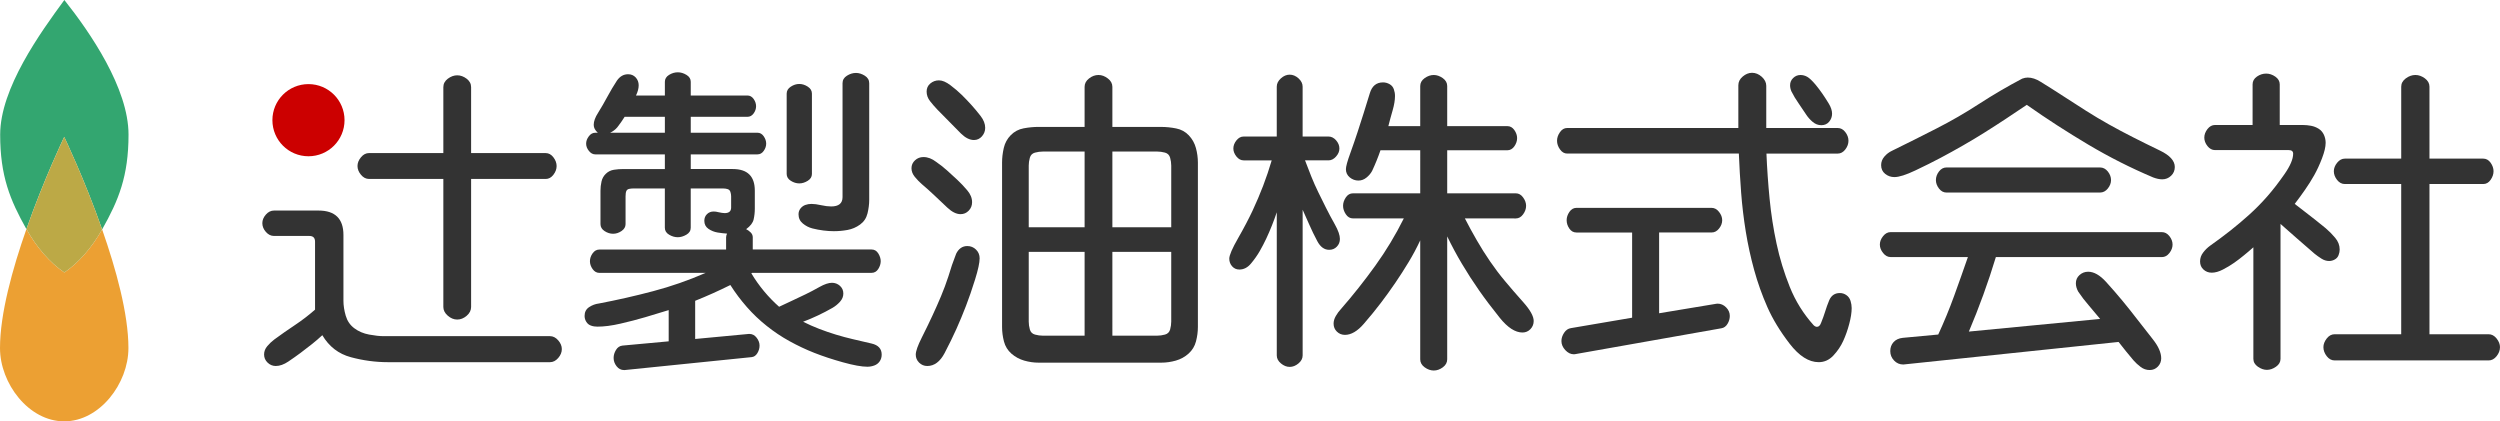 <?xml version="1.0" encoding="utf-8"?>
<!-- Generator: Adobe Illustrator 22.1.0, SVG Export Plug-In . SVG Version: 6.00 Build 0)  -->
<svg version="1.1" id="レイヤー_1" xmlns="http://www.w3.org/2000/svg" xmlns:xlink="http://www.w3.org/1999/xlink" x="0px"
	 y="0px" width="178px" height="30px" viewBox="0 0 178 30" style="enable-background:new 0 0 178 30;" xml:space="preserve">
<style type="text/css">
	.st0{fill:#33A670;}
	.st1{fill:#ECA033;}
	.st2{fill:#BCA946;}
	.st3{fill:#CC0000;}
	.st4{fill:#333333;}
</style>
<g>
	<g>
		<path class="st0" d="M7.272,16.334c1.171-2.074,1.879-3.79,1.879-6.749c0-3.301-2.737-7.282-4.569-9.585
			C2.884,2.312,0.012,6.284,0.012,9.585c0,2.949,0.704,4.656,1.868,6.727c1.261-3.589,2.692-6.565,2.692-6.565
			S6.009,12.735,7.272,16.334z"/>
		<path class="st1" d="M4.582,19.402c-1.044-0.715-1.965-1.777-2.702-3.09C0.887,19.139,0,22.347,0,24.781
			C0,27.306,2.047,30,4.572,30c2.525,0,4.572-2.694,4.572-5.219c0-2.428-0.883-5.626-1.873-8.447
			C6.536,17.636,5.62,18.69,4.582,19.402z"/>
		<path class="st2" d="M4.582,19.402c1.038-0.712,1.955-1.766,2.69-3.068c-1.263-3.599-2.699-6.587-2.699-6.587
			s-1.431,2.976-2.692,6.565C2.617,17.625,3.538,18.687,4.582,19.402z"/>
	</g>
	<g>
		<path class="st3" d="M21.963,11.126c1.419,0,2.568-1.15,2.568-2.57c0-1.418-1.149-2.568-2.568-2.568
			c-1.419,0-2.568,1.15-2.568,2.568C19.395,9.976,20.544,11.126,21.963,11.126z"/>
		<g>
			<path class="st4" d="M43.946,9.071c0.195-0.247,0.371-0.499,0.528-0.754h2.865V9.45h-3.898
				C43.634,9.362,43.803,9.235,43.946,9.071z M41.924,9.705c-0.128,0.168-0.191,0.342-0.191,0.522c0,0.181,0.065,0.354,0.196,0.516
				c0.131,0.166,0.282,0.249,0.455,0.249h4.954v1.044h-2.966c-0.218,0-0.437,0.017-0.658,0.051
				c-0.222,0.034-0.412,0.127-0.573,0.282c-0.161,0.152-0.266,0.339-0.314,0.556c-0.049,0.217-0.073,0.434-0.073,0.651v2.381
				c0,0.202,0.097,0.369,0.292,0.496c0.195,0.127,0.397,0.191,0.606,0.191c0.21,0,0.411-0.065,0.602-0.196
				c0.191-0.131,0.286-0.294,0.286-0.49v-1.977c0-0.17,0.019-0.299,0.056-0.382c0.037-0.082,0.107-0.133,0.208-0.152
				c0.101-0.019,0.196-0.028,0.286-0.028h0.022h2.225v2.796c0,0.211,0.101,0.376,0.304,0.496c0.202,0.12,0.408,0.18,0.617,0.18
				c0.202,0,0.406-0.06,0.612-0.18c0.207-0.12,0.31-0.284,0.31-0.496v-2.796h2.315c0.105,0,0.208,0.015,0.309,0.045
				c0.101,0.03,0.168,0.097,0.202,0.202c0.034,0.105,0.051,0.211,0.051,0.314v0.799c0,0.262-0.153,0.395-0.46,0.395
				c-0.105,0-0.259-0.024-0.461-0.069c-0.105-0.03-0.213-0.045-0.325-0.045c-0.188,0-0.345,0.062-0.471,0.185
				c-0.128,0.123-0.192,0.282-0.192,0.477c0,0.247,0.099,0.438,0.297,0.574c0.199,0.135,0.412,0.219,0.642,0.258
				c0.227,0.037,0.455,0.064,0.679,0.079c-0.045,0.097-0.067,0.187-0.067,0.269v0.866h-9.021c-0.195,0-0.356,0.09-0.483,0.269
				c-0.127,0.178-0.191,0.367-0.191,0.561c0,0.195,0.064,0.382,0.191,0.561c0.127,0.18,0.289,0.271,0.483,0.271h7.561
				c-1.213,0.531-2.459,0.965-3.735,1.302c-1.278,0.339-2.563,0.63-3.859,0.877c-0.248,0.03-0.48,0.114-0.697,0.258
				c-0.217,0.142-0.325,0.352-0.325,0.628c0,0.15,0.04,0.29,0.123,0.421c0.081,0.131,0.195,0.221,0.337,0.269
				c0.142,0.051,0.293,0.073,0.45,0.073c0.471,0,1.019-0.069,1.64-0.213c0.621-0.142,1.21-0.296,1.769-0.46
				c0.558-0.165,1.115-0.333,1.669-0.505v2.224l-3.292,0.303c-0.195,0.022-0.349,0.125-0.461,0.311
				c-0.112,0.183-0.168,0.372-0.168,0.567c0,0.215,0.071,0.415,0.213,0.595c0.142,0.18,0.318,0.269,0.528,0.269h0.045l9.033-0.92
				c0.172-0.015,0.31-0.109,0.415-0.281c0.106-0.174,0.157-0.352,0.157-0.541c0-0.195-0.069-0.382-0.208-0.561
				c-0.138-0.18-0.309-0.269-0.511-0.269h-0.045l-3.82,0.359v-2.718c0.845-0.339,1.681-0.713,2.505-1.124
				c0.352,0.556,0.744,1.076,1.175,1.567c0.43,0.49,0.902,0.939,1.416,1.347c0.513,0.41,1.053,0.771,1.623,1.085
				c0.57,0.314,1.157,0.593,1.764,0.832c0.606,0.239,1.286,0.464,2.039,0.673c0.753,0.209,1.332,0.314,1.736,0.314
				c0.172,0,0.34-0.03,0.5-0.09c0.161-0.06,0.288-0.159,0.382-0.297c0.094-0.138,0.14-0.297,0.14-0.477
				c0-0.412-0.239-0.675-0.718-0.787c-0.48-0.112-0.922-0.215-1.326-0.309c-0.404-0.094-0.808-0.202-1.213-0.325
				c-0.405-0.123-0.801-0.26-1.191-0.41c-0.39-0.15-0.773-0.32-1.147-0.507c0.727-0.275,1.423-0.606,2.09-0.988
				c0.194-0.112,0.372-0.256,0.534-0.434c0.16-0.176,0.24-0.37,0.24-0.589c0-0.217-0.08-0.398-0.24-0.546
				c-0.162-0.144-0.352-0.217-0.569-0.217c-0.239,0-0.536,0.099-0.888,0.297c-0.352,0.198-0.683,0.372-0.993,0.522
				c-0.311,0.15-0.624,0.299-0.938,0.445c-0.316,0.146-0.63,0.294-0.945,0.443c-0.779-0.69-1.437-1.483-1.977-2.381l0.056-0.034
				h8.505c0.202,0,0.361-0.094,0.477-0.275c0.116-0.185,0.174-0.37,0.174-0.557c0-0.18-0.058-0.363-0.174-0.552
				c-0.116-0.187-0.275-0.279-0.477-0.279h-8.46V16.9c0-0.135-0.049-0.251-0.146-0.348c-0.097-0.097-0.206-0.176-0.325-0.236
				c0.299-0.217,0.477-0.449,0.533-0.692c0.056-0.243,0.084-0.499,0.084-0.769v-1.281c0-1.027-0.524-1.539-1.573-1.539h-2.988
				v-1.044h4.752c0.18,0,0.327-0.082,0.444-0.249c0.116-0.163,0.175-0.335,0.175-0.516c0-0.18-0.059-0.354-0.175-0.522
				c-0.117-0.168-0.265-0.254-0.444-0.254h-4.752V8.317h4.034c0.18,0,0.327-0.08,0.443-0.241c0.116-0.161,0.174-0.331,0.174-0.511
				c0-0.181-0.058-0.352-0.174-0.518C53.542,6.882,53.395,6.8,53.215,6.8h-4.034V5.823c0-0.204-0.101-0.367-0.303-0.49
				C48.676,5.21,48.47,5.148,48.26,5.148c-0.217,0-0.426,0.062-0.624,0.185c-0.198,0.123-0.297,0.286-0.297,0.49V6.8h-2.056
				c0.126-0.262,0.191-0.505,0.191-0.729c0-0.217-0.072-0.402-0.213-0.557c-0.143-0.153-0.323-0.228-0.54-0.228
				c-0.323,0-0.587,0.152-0.798,0.458c-0.239,0.368-0.465,0.746-0.674,1.135c-0.209,0.391-0.43,0.773-0.662,1.147
				c-0.209,0.322-0.315,0.612-0.315,0.864c0,0.204,0.098,0.391,0.293,0.561h-0.18C42.204,9.45,42.05,9.536,41.924,9.705z
				 M56.305,12.873c0.195,0.123,0.396,0.185,0.606,0.185c0.202,0,0.402-0.062,0.6-0.185c0.199-0.123,0.298-0.286,0.298-0.488v-5.72
				c0-0.202-0.097-0.367-0.293-0.494c-0.195-0.127-0.397-0.193-0.606-0.193c-0.21,0-0.412,0.065-0.606,0.193
				c-0.195,0.127-0.293,0.292-0.293,0.494v2.854v2.866C56.012,12.587,56.11,12.75,56.305,12.873z M59.18,14.699
				c-0.209,0-0.449-0.03-0.719-0.09c-0.269-0.062-0.498-0.09-0.685-0.09c-0.15,0-0.295,0.024-0.433,0.073
				c-0.138,0.049-0.254,0.133-0.348,0.252c-0.094,0.12-0.14,0.258-0.14,0.415c0,0.269,0.103,0.488,0.309,0.657
				c0.206,0.17,0.434,0.286,0.686,0.35c0.251,0.064,0.509,0.11,0.775,0.146c0.266,0.034,0.514,0.049,0.746,0.049
				c0.323,0,0.646-0.028,0.973-0.088c0.325-0.06,0.623-0.187,0.892-0.383c0.27-0.195,0.446-0.458,0.529-0.791
				c0.081-0.333,0.123-0.657,0.123-0.973V5.924c0-0.224-0.105-0.404-0.315-0.535c-0.21-0.131-0.419-0.196-0.629-0.196
				c-0.217,0-0.43,0.065-0.64,0.196c-0.21,0.131-0.315,0.311-0.315,0.535V9.98v4.055C59.989,14.478,59.72,14.699,59.18,14.699z"/>
			<path class="st4" d="M98.851,8.981h2.269V6.126c0-0.226,0.105-0.412,0.314-0.563c0.209-0.148,0.427-0.224,0.652-0.224
				c0.217,0,0.431,0.077,0.641,0.224c0.21,0.152,0.314,0.337,0.314,0.563v2.854h4.281c0.203,0,0.368,0.092,0.5,0.281
				c0.131,0.187,0.196,0.378,0.196,0.572c0,0.202-0.066,0.398-0.196,0.584c-0.132,0.187-0.297,0.282-0.5,0.282h-4.281v3.066h4.888
				c0.202,0,0.374,0.097,0.516,0.292c0.143,0.196,0.213,0.393,0.213,0.597c0,0.209-0.07,0.412-0.213,0.606
				c-0.142,0.195-0.314,0.292-0.516,0.292H104.3c0.269,0.524,0.552,1.044,0.848,1.556c0.296,0.514,0.611,1.014,0.944,1.5
				c0.333,0.486,0.688,0.958,1.067,1.408c0.378,0.455,0.813,0.958,1.303,1.506c0.49,0.552,0.737,0.995,0.737,1.332
				c0,0.226-0.078,0.419-0.231,0.58c-0.154,0.159-0.343,0.241-0.568,0.241c-0.516,0-1.058-0.352-1.624-1.057
				c-0.565-0.703-1.06-1.36-1.482-1.966c-0.424-0.606-0.824-1.227-1.202-1.865c-0.379-0.636-0.729-1.289-1.051-1.955v8.752
				c0,0.224-0.103,0.413-0.309,0.567c-0.206,0.153-0.422,0.23-0.646,0.23c-0.224,0-0.442-0.077-0.652-0.23
				c-0.209-0.153-0.314-0.342-0.314-0.567v-8.47c-0.247,0.531-0.522,1.046-0.827,1.549c-0.302,0.503-0.619,0.995-0.948,1.478
				c-0.33,0.483-0.672,0.96-1.028,1.427c-0.355,0.468-0.76,0.965-1.214,1.489c-0.453,0.524-0.901,0.786-1.342,0.786
				c-0.224,0-0.415-0.077-0.573-0.23c-0.157-0.153-0.236-0.342-0.236-0.569c0-0.178,0.052-0.359,0.158-0.544
				c0.104-0.183,0.227-0.35,0.369-0.501c0.862-0.988,1.676-2.015,2.444-3.083c0.768-1.066,1.444-2.188,2.029-3.365h-3.618
				c-0.209,0-0.38-0.099-0.511-0.297c-0.132-0.198-0.196-0.398-0.196-0.6c0-0.204,0.065-0.4,0.196-0.597
				c0.131-0.195,0.301-0.292,0.511-0.292h4.787V10.7h-2.831c-0.172,0.501-0.371,0.991-0.596,1.47
				c-0.097,0.181-0.232,0.34-0.404,0.477c-0.173,0.14-0.364,0.209-0.573,0.209c-0.224,0-0.429-0.075-0.613-0.224
				c-0.183-0.152-0.275-0.346-0.275-0.585c0-0.185,0.102-0.565,0.31-1.134c0.205-0.57,0.379-1.076,0.523-1.517
				c0.14-0.441,0.283-0.883,0.426-1.326c0.143-0.443,0.291-0.918,0.444-1.433c0.153-0.513,0.466-0.771,0.938-0.771
				c0.166,0,0.321,0.043,0.467,0.125c0.146,0.082,0.247,0.202,0.303,0.359c0.056,0.157,0.084,0.318,0.084,0.483
				c0,0.294-0.056,0.634-0.168,1.023C99.042,8.246,98.941,8.62,98.851,8.981z M94.593,11.418h-1.675
				c0.143,0.382,0.291,0.763,0.445,1.147c0.153,0.382,0.32,0.756,0.499,1.122c0.18,0.368,0.361,0.735,0.545,1.102
				c0.182,0.367,0.395,0.763,0.634,1.19c0.24,0.428,0.36,0.773,0.36,1.034c0,0.217-0.074,0.402-0.22,0.55
				c-0.146,0.152-0.327,0.224-0.544,0.224c-0.345,0-0.626-0.204-0.843-0.612c-0.217-0.408-0.404-0.793-0.562-1.156
				c-0.158-0.365-0.319-0.724-0.484-1.085v10.37c0,0.217-0.099,0.408-0.297,0.572c-0.198,0.165-0.406,0.247-0.624,0.247
				c-0.217,0-0.425-0.082-0.623-0.247c-0.199-0.165-0.298-0.355-0.298-0.572v-10.19c-0.105,0.314-0.221,0.63-0.348,0.948
				c-0.127,0.32-0.262,0.63-0.404,0.933c-0.143,0.303-0.298,0.6-0.467,0.894c-0.168,0.29-0.373,0.582-0.613,0.87
				c-0.239,0.288-0.516,0.432-0.831,0.432c-0.209,0-0.382-0.077-0.516-0.23c-0.135-0.153-0.203-0.335-0.203-0.544
				c0-0.239,0.209-0.728,0.63-1.461c0.419-0.733,0.763-1.39,1.033-1.966c0.269-0.578,0.518-1.163,0.747-1.758
				c0.227-0.597,0.432-1.201,0.612-1.814h-2c-0.195,0-0.365-0.092-0.512-0.275c-0.146-0.185-0.219-0.372-0.219-0.569
				c0-0.202,0.073-0.395,0.219-0.578c0.147-0.183,0.316-0.275,0.512-0.275h2.359v-3.55c0-0.217,0.097-0.413,0.293-0.591
				c0.195-0.176,0.404-0.264,0.628-0.264c0.225,0,0.435,0.088,0.63,0.264c0.194,0.178,0.291,0.374,0.291,0.591v3.55h1.843
				c0.202,0,0.382,0.09,0.54,0.269c0.156,0.18,0.235,0.374,0.235,0.584c0,0.202-0.079,0.395-0.241,0.574
				C94.965,11.326,94.788,11.418,94.593,11.418z"/>
			<path class="st4" d="M130.848,10.935h-5.077c0.044,1.07,0.119,2.142,0.224,3.217c0.105,1.076,0.269,2.14,0.495,3.193
				c0.224,1.051,0.54,2.08,0.944,3.088c0.405,1.008,0.97,1.915,1.697,2.723c0.081,0.077,0.161,0.114,0.236,0.114
				c0.127,0,0.224-0.094,0.293-0.281c0.111-0.271,0.209-0.541,0.292-0.81c0.081-0.269,0.18-0.539,0.292-0.81
				c0.15-0.337,0.401-0.505,0.753-0.505c0.172,0,0.329,0.051,0.471,0.152c0.143,0.101,0.239,0.239,0.292,0.412
				c0.052,0.17,0.079,0.34,0.079,0.505c0,0.322-0.059,0.701-0.175,1.134c-0.115,0.436-0.258,0.838-0.427,1.208
				c-0.168,0.37-0.4,0.716-0.697,1.034c-0.296,0.318-0.645,0.477-1.05,0.477c-0.703,0-1.395-0.44-2.073-1.321
				c-0.677-0.879-1.206-1.749-1.583-2.606c-0.378-0.859-0.691-1.736-0.938-2.636c-0.247-0.898-0.446-1.807-0.596-2.731
				c-0.15-0.918-0.26-1.844-0.331-2.774c-0.071-0.928-0.125-1.857-0.163-2.785H111.58c-0.202,0-0.372-0.101-0.511-0.299
				c-0.139-0.196-0.208-0.402-0.208-0.612s0.068-0.413,0.208-0.612c0.138-0.198,0.309-0.297,0.511-0.297h12.19V6.07
				c0-0.239,0.105-0.447,0.314-0.623c0.209-0.176,0.43-0.264,0.663-0.264c0.247,0,0.478,0.094,0.691,0.284
				c0.213,0.193,0.32,0.408,0.32,0.647v3h5.09c0.209,0,0.389,0.097,0.539,0.292c0.15,0.195,0.224,0.4,0.224,0.617
				s-0.075,0.423-0.224,0.617C131.237,10.836,131.057,10.935,130.848,10.935z M129.275,6.037c0.172,0.209,0.333,0.425,0.483,0.64
				c0.15,0.217,0.302,0.455,0.455,0.707c0.153,0.256,0.23,0.49,0.23,0.709c0,0.217-0.07,0.408-0.208,0.574
				c-0.138,0.165-0.324,0.247-0.556,0.247c-0.224,0-0.428-0.077-0.612-0.232c-0.184-0.153-0.34-0.327-0.467-0.522
				c-0.18-0.277-0.364-0.548-0.55-0.816c-0.188-0.264-0.356-0.548-0.506-0.847c-0.06-0.142-0.09-0.286-0.09-0.426
				c0-0.204,0.073-0.374,0.219-0.516c0.146-0.142,0.32-0.215,0.523-0.215c0.164,0,0.324,0.043,0.478,0.129
				C128.827,5.556,129.028,5.743,129.275,6.037z M121.871,16.552h-3.742v5.752l4.067-0.675c0.037-0.007,0.07-0.009,0.101-0.009
				c0.224,0,0.425,0.088,0.601,0.264c0.176,0.176,0.264,0.38,0.264,0.612c0,0.196-0.054,0.382-0.163,0.563
				c-0.109,0.18-0.253,0.284-0.433,0.314l-10.404,1.841l-0.1,0.011c-0.225,0-0.429-0.099-0.613-0.297
				c-0.183-0.196-0.275-0.413-0.275-0.645c0-0.202,0.064-0.398,0.191-0.589c0.126-0.191,0.288-0.301,0.483-0.331l4.359-0.743v-6.066
				h-3.965c-0.21,0-0.379-0.094-0.506-0.282c-0.127-0.185-0.191-0.383-0.191-0.595c0-0.202,0.066-0.398,0.196-0.589
				c0.131-0.191,0.297-0.288,0.5-0.288h9.628c0.202,0,0.378,0.097,0.527,0.288c0.15,0.191,0.224,0.387,0.224,0.589
				c0,0.211-0.075,0.41-0.224,0.595C122.249,16.459,122.073,16.552,121.871,16.552z"/>
			<path class="st4" d="M144.307,7.464c-0.494,0.337-0.992,0.67-1.495,0.999c-0.502,0.331-1.004,0.655-1.511,0.973
				c-0.505,0.318-1.02,0.627-1.544,0.926c-0.524,0.301-1.051,0.591-1.579,0.872c-0.528,0.281-1.127,0.58-1.798,0.898
				c-0.671,0.32-1.171,0.477-1.5,0.477c-0.247,0-0.466-0.077-0.657-0.23c-0.191-0.152-0.287-0.361-0.287-0.623
				c0-0.224,0.078-0.428,0.231-0.606c0.153-0.18,0.335-0.318,0.544-0.415c1.057-0.518,2.108-1.044,3.157-1.581
				c1.048-0.533,2.069-1.124,3.061-1.769c0.993-0.642,2.008-1.238,3.051-1.786c0.135-0.05,0.266-0.077,0.394-0.077
				c0.292,0,0.598,0.099,0.92,0.303c0.546,0.337,1.088,0.679,1.624,1.029c0.535,0.348,1.072,0.692,1.607,1.033
				c0.536,0.34,1.081,0.666,1.64,0.978c0.557,0.311,1.122,0.612,1.697,0.903c0.572,0.292,1.213,0.608,1.921,0.95
				c0.708,0.34,1.062,0.731,1.062,1.173c0,0.247-0.088,0.455-0.264,0.623c-0.176,0.17-0.388,0.254-0.635,0.254
				c-0.188,0-0.4-0.045-0.641-0.135c-1.596-0.675-3.14-1.455-4.634-2.344C147.177,9.4,145.722,8.461,144.307,7.464z M149.52,13.709
				h-5.471h-5.461c-0.209,0-0.387-0.095-0.533-0.286c-0.146-0.191-0.219-0.391-0.219-0.6c0-0.219,0.073-0.423,0.219-0.614
				c0.146-0.191,0.324-0.286,0.533-0.286h10.932c0.218,0,0.403,0.095,0.556,0.286c0.153,0.191,0.23,0.395,0.23,0.614
				c0,0.21-0.077,0.41-0.23,0.6C149.923,13.614,149.738,13.709,149.52,13.709z M153.924,18.305h-11.819
				c-0.547,1.805-1.189,3.571-1.922,5.303l9.347-0.9c-0.261-0.32-0.529-0.64-0.802-0.956c-0.273-0.312-0.527-0.642-0.758-0.988
				c-0.113-0.202-0.168-0.4-0.168-0.595c0-0.232,0.084-0.428,0.258-0.584c0.171-0.157,0.378-0.238,0.617-0.238
				c0.412,0,0.836,0.243,1.275,0.724c0.439,0.484,0.833,0.939,1.186,1.367c0.352,0.426,0.697,0.859,1.033,1.298
				c0.337,0.436,0.706,0.907,1.106,1.414c0.401,0.505,0.601,0.961,0.601,1.365c0,0.224-0.079,0.419-0.236,0.584
				c-0.158,0.165-0.352,0.247-0.585,0.247c-0.233,0-0.446-0.073-0.641-0.219c-0.195-0.146-0.367-0.307-0.516-0.477
				c-0.368-0.434-0.72-0.87-1.056-1.304l-15.224,1.596c-0.044,0.007-0.079,0.011-0.101,0.011c-0.262,0-0.483-0.095-0.663-0.286
				c-0.18-0.191-0.269-0.413-0.269-0.668c0-0.256,0.079-0.468,0.236-0.642c0.157-0.172,0.375-0.273,0.652-0.303l2.528-0.236
				c0.412-0.892,0.787-1.801,1.124-2.729c0.337-0.93,0.666-1.857,0.988-2.787h-5.505c-0.202,0-0.38-0.095-0.533-0.288
				c-0.154-0.191-0.231-0.391-0.231-0.599c0-0.211,0.077-0.412,0.231-0.602c0.153-0.191,0.331-0.286,0.533-0.286h19.313
				c0.209,0,0.389,0.095,0.54,0.286c0.15,0.191,0.224,0.391,0.224,0.602c0,0.208-0.075,0.408-0.224,0.599
				C154.313,18.21,154.133,18.305,153.924,18.305z"/>
			<path class="st4" d="M162.317,6.003V8.9h1.651c0.188,0,0.381,0.019,0.579,0.056c0.198,0.037,0.38,0.11,0.545,0.213
				c0.164,0.105,0.288,0.249,0.37,0.428c0.081,0.18,0.124,0.37,0.124,0.572c0,0.286-0.087,0.653-0.258,1.102
				c-0.172,0.449-0.358,0.851-0.556,1.203c-0.199,0.352-0.416,0.698-0.653,1.038c-0.236,0.34-0.48,0.675-0.735,1.006
				c0.255,0.195,0.502,0.385,0.741,0.572c0.24,0.187,0.485,0.38,0.736,0.572c0.251,0.195,0.495,0.393,0.73,0.589
				c0.236,0.2,0.461,0.427,0.673,0.681c0.214,0.254,0.321,0.531,0.321,0.832c0,0.133-0.026,0.269-0.079,0.402
				c-0.052,0.137-0.142,0.239-0.27,0.309c-0.127,0.073-0.261,0.108-0.404,0.108c-0.187,0-0.369-0.056-0.544-0.168
				c-0.177-0.112-0.34-0.228-0.488-0.348c-0.817-0.705-1.626-1.412-2.427-2.123v9.605c0,0.224-0.107,0.412-0.322,0.561
				c-0.212,0.15-0.428,0.224-0.645,0.224c-0.217,0-0.432-0.075-0.645-0.224c-0.213-0.15-0.321-0.337-0.321-0.561v-7.942
				c-0.217,0.195-0.44,0.385-0.669,0.57c-0.228,0.189-0.462,0.367-0.701,0.535c-0.24,0.168-0.505,0.329-0.793,0.477
				c-0.288,0.15-0.556,0.226-0.802,0.226c-0.233,0-0.429-0.077-0.589-0.226c-0.162-0.148-0.241-0.34-0.241-0.572
				c0-0.232,0.072-0.443,0.219-0.634c0.146-0.193,0.311-0.355,0.499-0.49c0.486-0.344,0.966-0.701,1.438-1.072
				c0.471-0.372,0.93-0.759,1.376-1.163c0.445-0.404,0.865-0.832,1.258-1.281c0.394-0.449,0.799-0.971,1.214-1.567
				c0.415-0.595,0.624-1.085,0.624-1.465c0-0.172-0.106-0.258-0.315-0.258h-5.247c-0.209,0-0.389-0.097-0.54-0.288
				c-0.15-0.191-0.224-0.391-0.224-0.6c0-0.21,0.074-0.412,0.224-0.608c0.151-0.193,0.33-0.292,0.54-0.292h2.674V6.003
				c0-0.224,0.103-0.408,0.31-0.552c0.206-0.142,0.425-0.211,0.657-0.211c0.224,0,0.441,0.071,0.652,0.217
				C162.211,5.603,162.317,5.784,162.317,6.003z M176.809,13.103h-3.831v10.695h4.212c0.218,0,0.407,0.101,0.568,0.303
				c0.161,0.202,0.241,0.41,0.241,0.617c0,0.224-0.08,0.44-0.241,0.642c-0.161,0.202-0.35,0.303-0.568,0.303h-10.965
				c-0.217,0-0.405-0.101-0.562-0.303c-0.157-0.202-0.236-0.417-0.236-0.642c0-0.208,0.079-0.415,0.236-0.617
				c0.157-0.202,0.345-0.303,0.562-0.303h4.741V13.103h-4.01c-0.218,0-0.403-0.097-0.556-0.292
				c-0.153-0.195-0.231-0.402-0.231-0.619c0-0.208,0.079-0.412,0.237-0.606c0.158-0.195,0.341-0.292,0.551-0.292h4.01V6.171
				c0-0.232,0.109-0.428,0.326-0.591c0.217-0.159,0.445-0.241,0.685-0.241c0.233,0,0.457,0.082,0.675,0.241
				c0.217,0.163,0.325,0.359,0.325,0.591v5.123h3.831c0.209,0,0.383,0.097,0.523,0.292c0.137,0.195,0.208,0.398,0.208,0.606
				c0,0.209-0.07,0.413-0.208,0.613C177.193,13.004,177.019,13.103,176.809,13.103z"/>
			<g>
				<path class="st4" d="M33.543,6.205V10.9h5.313c0.21,0,0.392,0.099,0.545,0.299c0.153,0.198,0.23,0.406,0.23,0.623
					c0,0.217-0.077,0.426-0.23,0.623c-0.153,0.198-0.335,0.297-0.545,0.297h-5.313v9.113c0,0.239-0.106,0.449-0.315,0.628
					c-0.209,0.18-0.435,0.269-0.674,0.269c-0.239,0-0.464-0.092-0.673-0.275c-0.21-0.183-0.315-0.391-0.315-0.623v-9.113h-5.292
					c-0.217,0-0.409-0.099-0.573-0.297c-0.165-0.196-0.247-0.406-0.247-0.623c0-0.217,0.082-0.425,0.247-0.623
					c0.165-0.2,0.356-0.299,0.573-0.299h5.292V6.205c0-0.241,0.108-0.44,0.32-0.602c0.214-0.159,0.437-0.241,0.669-0.241
					c0.233,0,0.455,0.082,0.669,0.241C33.435,5.765,33.543,5.964,33.543,6.205z M22.949,23.866c-0.24,0.224-0.493,0.441-0.759,0.651
					c-0.266,0.209-0.531,0.413-0.797,0.614c-0.267,0.198-0.555,0.402-0.866,0.612c-0.31,0.209-0.608,0.316-0.892,0.316
					c-0.224,0-0.42-0.082-0.585-0.243c-0.166-0.161-0.247-0.354-0.247-0.578c0-0.217,0.077-0.417,0.23-0.595
					c0.153-0.181,0.32-0.339,0.5-0.473c0.479-0.352,0.969-0.694,1.472-1.029c0.501-0.333,0.976-0.698,1.426-1.094v-4.843
					c0-0.269-0.136-0.404-0.405-0.404h-2.516c-0.218,0-0.411-0.095-0.579-0.286c-0.168-0.191-0.253-0.4-0.253-0.625
					c0-0.217,0.085-0.421,0.253-0.612c0.168-0.191,0.361-0.286,0.579-0.286h3.169c1.182,0,1.774,0.582,1.774,1.741v4.686
					c0,0.335,0.055,0.69,0.163,1.061c0.109,0.372,0.312,0.67,0.613,0.894c0.299,0.224,0.651,0.374,1.057,0.449
					c0.404,0.075,0.744,0.112,1.022,0.112H39.16c0.217,0,0.411,0.099,0.584,0.297c0.172,0.198,0.258,0.408,0.258,0.623
					c0,0.226-0.086,0.438-0.258,0.636c-0.172,0.198-0.367,0.297-0.584,0.297H27.622c-0.885,0-1.765-0.118-2.64-0.354
					C24.105,25.198,23.427,24.674,22.949,23.866z"/>
			</g>
			<g>
				<path class="st4" d="M67.545,8.62c0.266,0.279,0.556,0.572,0.871,0.883c0.315,0.31,0.626,0.466,0.932,0.466
					c0.224,0,0.413-0.088,0.568-0.264c0.153-0.176,0.23-0.378,0.23-0.6c0-0.284-0.111-0.57-0.332-0.855
					c-0.221-0.284-0.44-0.546-0.657-0.786c-0.218-0.241-0.444-0.475-0.68-0.709c-0.236-0.232-0.506-0.462-0.809-0.69
					c-0.303-0.228-0.574-0.344-0.814-0.344c-0.234,0-0.437,0.075-0.613,0.221c-0.177,0.146-0.265,0.339-0.265,0.578
					c0,0.247,0.082,0.475,0.247,0.685c0.166,0.211,0.338,0.41,0.517,0.597C67.011,8.07,67.279,8.343,67.545,8.62z"/>
				<path class="st4" d="M66.517,13.9c0.284,0.269,0.594,0.563,0.927,0.877c0.333,0.314,0.65,0.471,0.949,0.471
					c0.224,0,0.417-0.08,0.578-0.247c0.162-0.165,0.242-0.367,0.242-0.606c0-0.294-0.116-0.576-0.349-0.849
					c-0.232-0.273-0.468-0.522-0.707-0.746c-0.24-0.226-0.482-0.445-0.725-0.664c-0.243-0.217-0.5-0.419-0.77-0.606
					c-0.3-0.232-0.603-0.348-0.91-0.348c-0.232,0-0.433,0.075-0.601,0.23c-0.168,0.153-0.253,0.342-0.253,0.567
					c0,0.217,0.08,0.423,0.241,0.619c0.161,0.195,0.327,0.367,0.5,0.516C65.94,13.369,66.232,13.631,66.517,13.9z"/>
				<path class="st4" d="M67,21.092c-0.195,0.464-0.399,0.926-0.614,1.386c-0.213,0.46-0.464,0.978-0.752,1.551
					c-0.289,0.572-0.432,0.98-0.432,1.22c0,0.224,0.08,0.415,0.241,0.572c0.161,0.157,0.354,0.238,0.578,0.238
					c0.501,0,0.914-0.309,1.236-0.922c0.322-0.613,0.602-1.19,0.843-1.725c0.239-0.537,0.467-1.081,0.679-1.635
					c0.214-0.556,0.429-1.18,0.646-1.876c0.217-0.698,0.325-1.199,0.325-1.508c0-0.247-0.086-0.455-0.258-0.623
					c-0.172-0.168-0.378-0.252-0.618-0.252c-0.352,0-0.618,0.185-0.798,0.552c-0.209,0.531-0.393,1.066-0.55,1.607
					C67.371,20.155,67.195,20.626,67,21.092z"/>
				<path class="st4" d="M79.201,6.183v2.854h3.483c0.345,0,0.697,0.036,1.056,0.107c0.36,0.071,0.661,0.236,0.905,0.494
					c0.243,0.258,0.411,0.559,0.505,0.903c0.094,0.346,0.14,0.694,0.14,1.046v11.685c0,0.344-0.045,0.688-0.135,1.032
					c-0.09,0.346-0.267,0.634-0.527,0.87c-0.263,0.238-0.567,0.402-0.911,0.501c-0.344,0.097-0.688,0.146-1.033,0.146h-8.741
					c-0.337,0-0.676-0.049-1.017-0.146c-0.34-0.099-0.644-0.262-0.91-0.494c-0.267-0.234-0.443-0.522-0.534-0.866
					c-0.089-0.344-0.135-0.688-0.135-1.034V11.575c0-0.344,0.042-0.692,0.123-1.044c0.082-0.354,0.25-0.657,0.5-0.911
					c0.252-0.254,0.556-0.417,0.916-0.483c0.359-0.067,0.711-0.101,1.056-0.101h3.281V6.183c0-0.232,0.105-0.432,0.314-0.595
					c0.21-0.166,0.435-0.249,0.674-0.249c0.232,0,0.455,0.082,0.669,0.249C79.094,5.75,79.201,5.951,79.201,6.183z M83.392,22.901
					v-4.968h-4.191V23.9h3.179c0.188,0,0.377-0.026,0.569-0.079c0.191-0.052,0.312-0.176,0.365-0.365
					C83.364,23.264,83.392,23.08,83.392,22.901z M77.224,23.9v-5.967h-3.978v4.968c0,0.18,0.026,0.363,0.079,0.556
					c0.053,0.189,0.175,0.312,0.366,0.365c0.191,0.052,0.38,0.079,0.568,0.079H77.224z M73.246,11.788v4.392h3.978V10.79h-2.966
					c-0.188,0-0.377,0.026-0.568,0.077c-0.191,0.052-0.312,0.176-0.366,0.367C73.272,11.424,73.246,11.609,73.246,11.788z
					 M79.201,10.79v5.391h4.191v-4.392c0-0.18-0.027-0.365-0.079-0.556c-0.052-0.191-0.174-0.314-0.365-0.367
					c-0.192-0.05-0.381-0.077-0.569-0.077H79.201z"/>
			</g>
		</g>
	</g>
</g>
</svg>
